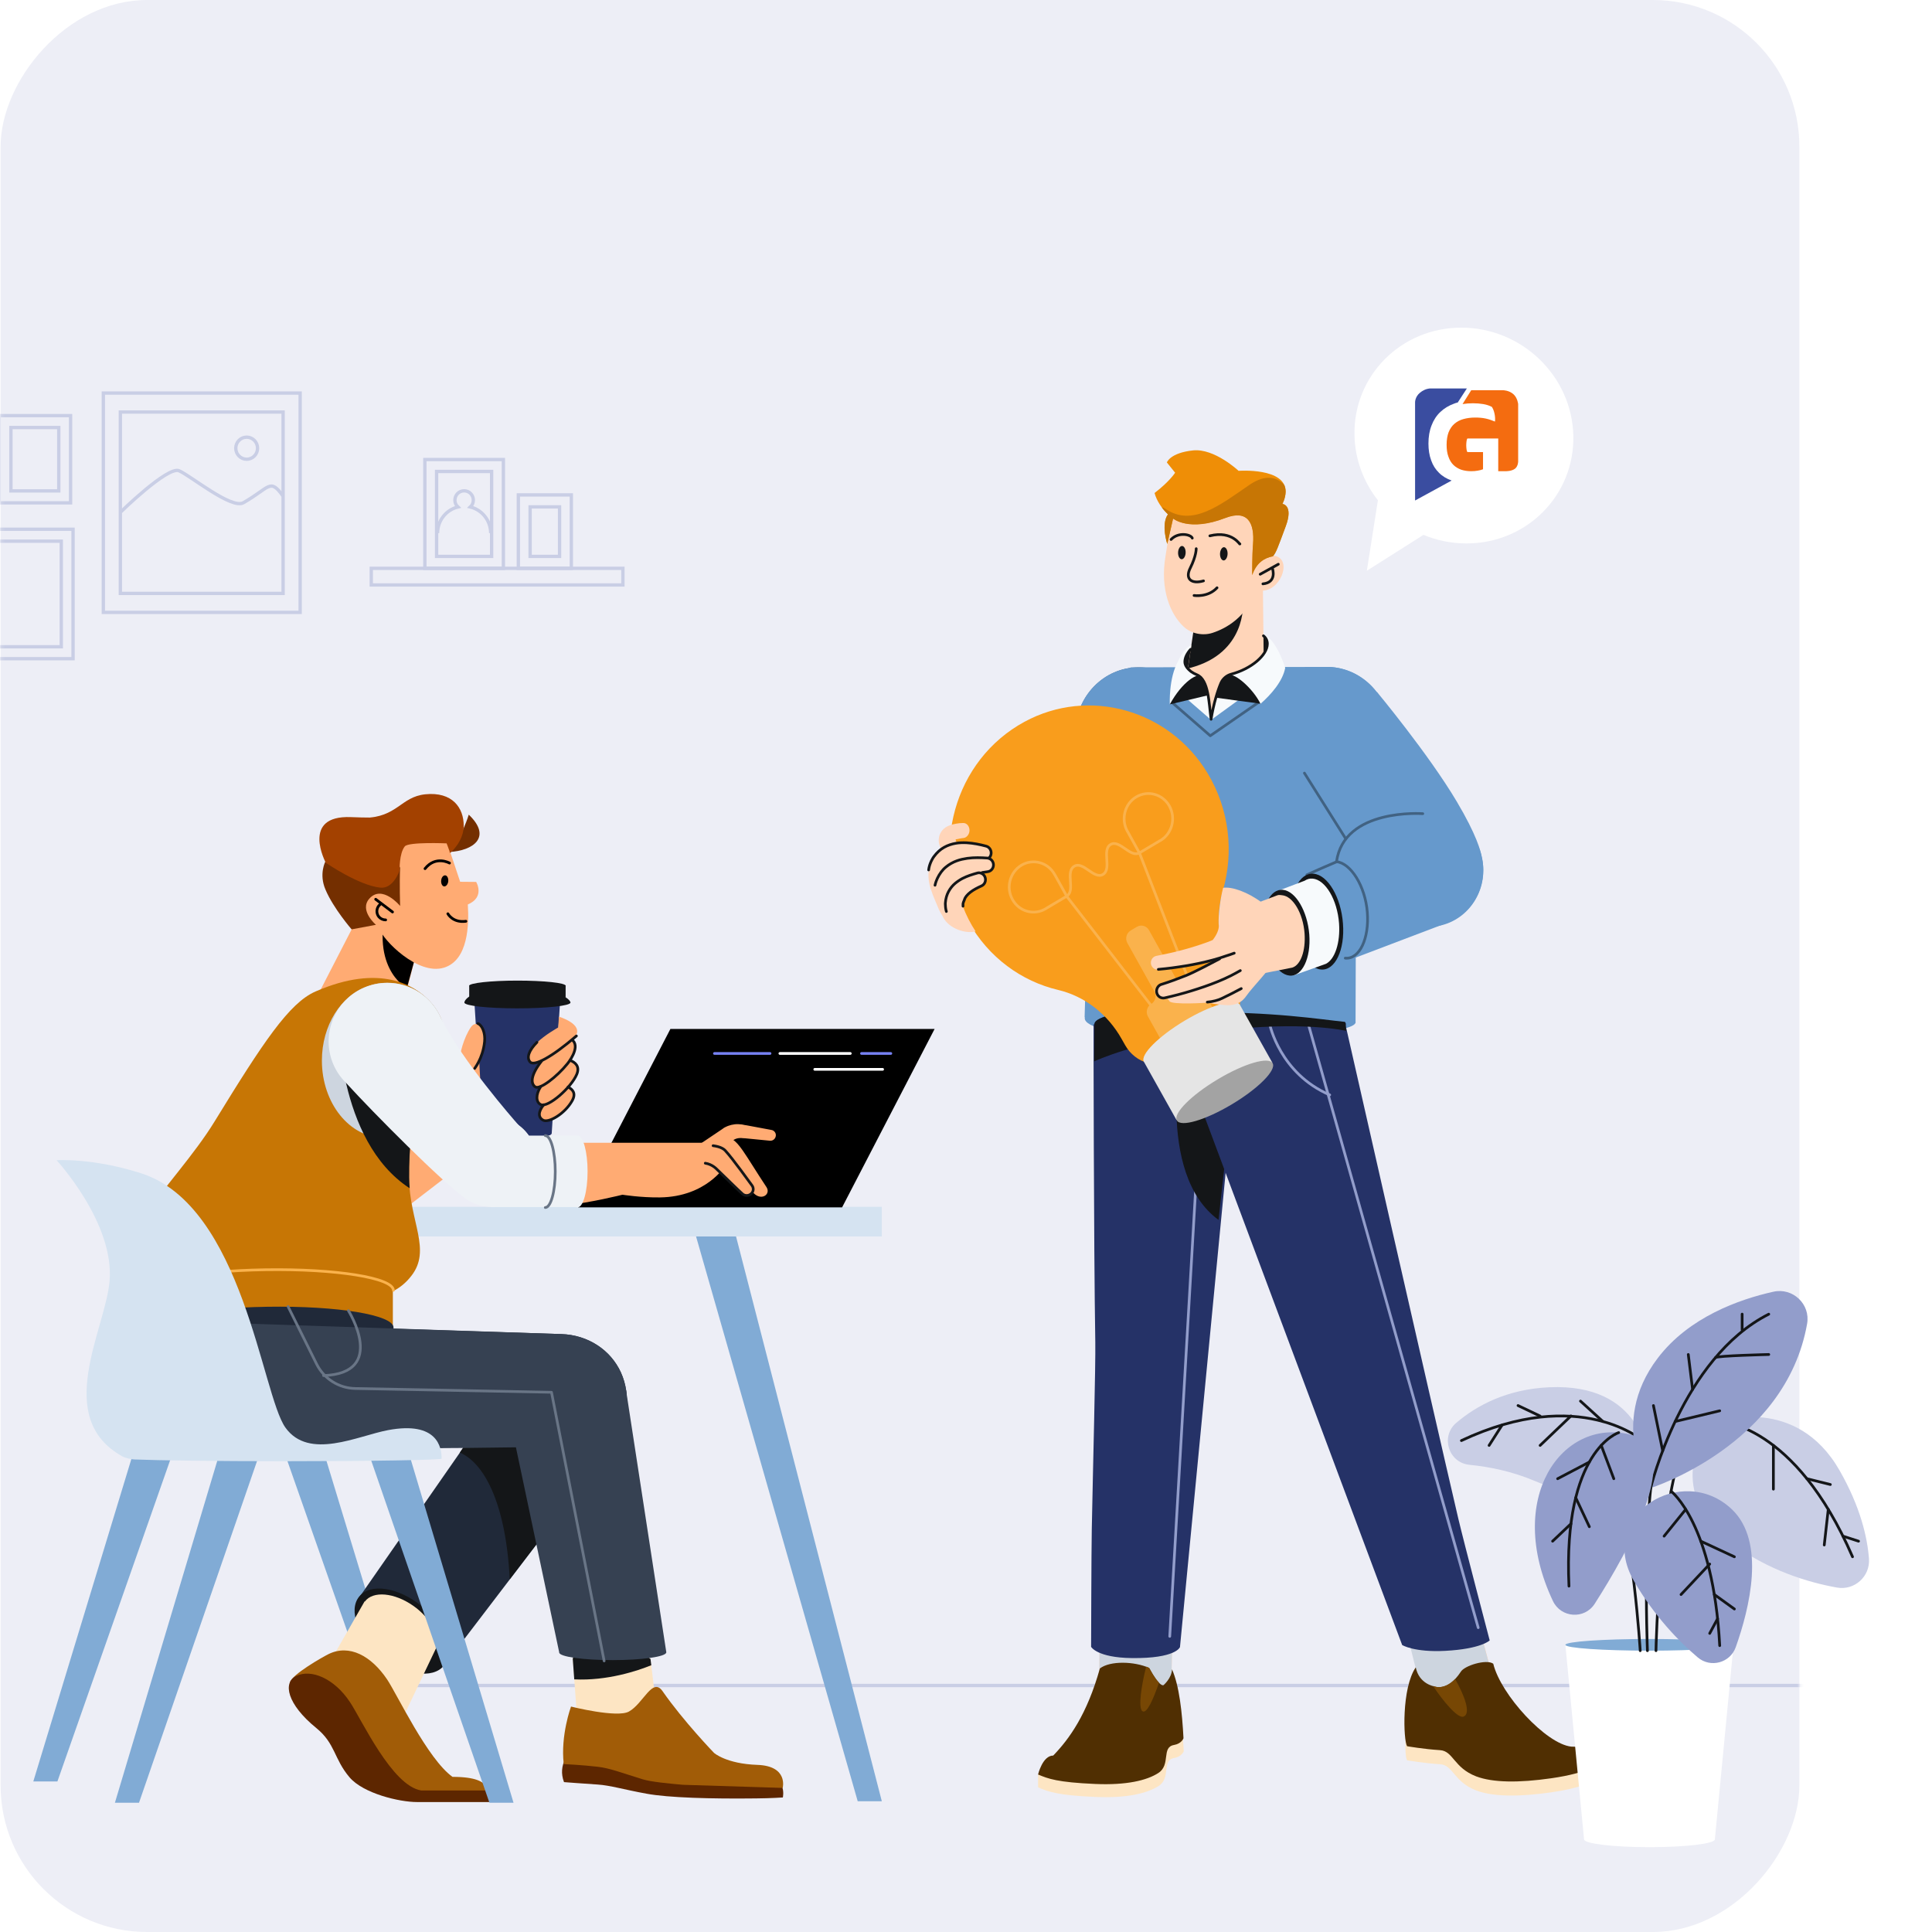 <svg width="580" height="580" viewBox="0 0 580 580" fill="none" xmlns="http://www.w3.org/2000/svg">
<rect width="540" height="580" rx="44" transform="matrix(-1 0 0 1 540.185 0)" fill="#EDEEF6"/>
<mask id="mask0_2559_14816" style="mask-type:alpha" maskUnits="userSpaceOnUse" x="0" y="0" width="541" height="580">
<rect width="540" height="580" rx="44" transform="matrix(-1 0 0 1 540.185 0)" fill="#EDEEF6"/>
</mask>
<g mask="url(#mask0_2559_14816)">
<path d="M93.695 506H739.704" stroke="#C9CEE5" stroke-miterlimit="10" stroke-linecap="round" stroke-linejoin="round"/>
<path d="M90.109 118H31.022V183.841H90.109V118Z" stroke="#C9CEE5" stroke-miterlimit="10"/>
<path d="M84.992 123.697H36.13V178.145H84.992V123.697Z" stroke="#C9CEE5" stroke-miterlimit="10"/>
<path d="M36.13 153.8C36.13 153.8 50.332 139.881 53.743 141.323C57.154 142.765 69.482 152.958 73.062 150.925C81.024 146.393 81.015 143.365 84.992 148.963" stroke="#C9CEE5" stroke-miterlimit="10"/>
<path d="M77.321 134.552C77.321 136.38 75.863 137.866 74.051 137.866C72.249 137.866 70.782 136.38 70.782 134.552C70.782 132.725 72.24 131.238 74.051 131.238C75.863 131.238 77.321 132.725 77.321 134.552Z" stroke="#C9CEE5" stroke-miterlimit="10"/>
<path d="M21.928 158.879H-9.886V197.743H21.928V158.879Z" stroke="#C9CEE5" stroke-miterlimit="10"/>
<path d="M18.393 194.163L18.393 162.465H-6.351L-6.351 194.163H18.393Z" stroke="#C9CEE5" stroke-miterlimit="10"/>
<path d="M21.187 124.772H-0.252V150.962H21.187V124.772Z" stroke="#C9CEE5" stroke-miterlimit="10"/>
<path d="M17.641 147.373L17.641 128.349H3.281L3.281 147.373H17.641Z" stroke="#C9CEE5" stroke-miterlimit="10"/>
<path d="M187 170.621H111.458V175.61H187V170.621Z" stroke="#C9CEE5" stroke-miterlimit="10"/>
<path d="M127.542 137.956V170.621H151.12V137.956H127.542Z" stroke="#C9CEE5" stroke-miterlimit="10"/>
<path d="M155.61 148.579V170.622H171.517V148.579H155.61Z" stroke="#C9CEE5" stroke-miterlimit="10"/>
<path d="M167.982 152.162H159.145V167.039H167.982V152.162Z" stroke="#C9CEE5" stroke-miterlimit="10"/>
<path d="M147.587 167.039V141.539H131.07V167.039H147.587Z" stroke="#C9CEE5" stroke-miterlimit="10"/>
<path d="M131.36 160.052C131.36 156.245 133.958 153.057 137.458 152.197C136.91 151.695 136.565 150.961 136.565 150.146C136.565 148.596 137.802 147.342 139.331 147.342C140.86 147.342 142.097 148.596 142.097 150.146C142.097 150.961 141.753 151.695 141.205 152.197C144.704 153.057 147.311 156.245 147.311 160.052" stroke="#C9CEE5" stroke-miterlimit="10"/>
</g>
<path fill-rule="evenodd" clip-rule="evenodd" d="M53.014 432.846H41.007L10 534.802H17.236L53.014 432.846Z" fill="#81ABD5"/>
<path fill-rule="evenodd" clip-rule="evenodd" d="M84.264 432.846H96.27L127.278 534.802H120.041L84.264 432.846Z" fill="#81ABD5"/>
<path fill-rule="evenodd" clip-rule="evenodd" d="M149.633 341.239L137.788 325.837L110.702 346.656L122.547 362.059L149.633 341.239Z" fill="#FFAB73"/>
<path fill-rule="evenodd" clip-rule="evenodd" d="M168.27 298.63L165.642 340.067C165.642 340.107 165.642 340.148 165.642 340.188C165.642 341.239 160.993 342.048 155.253 342.048C149.512 342.048 144.863 341.199 144.863 340.188C144.863 340.148 144.863 340.067 144.903 340.027L142.276 298.63H168.27Z" fill="#253267"/>
<path fill-rule="evenodd" clip-rule="evenodd" d="M145.469 312.699C145.065 316.58 143.893 319.086 143.893 319.086L144.337 327.09C144.337 327.09 139.971 322.927 138.193 317.994C137.788 316.903 139.244 311.405 141.386 308.333C143.084 305.907 145.874 308.616 145.469 312.699Z" fill="#FFAB73"/>
<path d="M143.489 307.281C144.742 307.766 145.753 310.111 145.47 312.739C144.944 317.913 142.276 320.945 142.518 320.743" stroke="#141618" stroke-width="0.809" stroke-miterlimit="10" stroke-linecap="round" stroke-linejoin="round"/>
<path fill-rule="evenodd" clip-rule="evenodd" d="M159.174 318.884C159.659 319.409 161.115 319.086 162.893 318.318C162.327 319.005 161.802 319.692 161.398 320.258C159.578 323.007 159.215 325.231 160.67 326.282C161.034 326.524 161.681 326.444 162.489 326.08C162.368 326.241 162.287 326.363 162.206 326.524C160.67 328.91 160.872 330.85 162.368 331.578C162.61 331.699 162.893 331.699 163.217 331.659C161.681 333.72 161.681 335.58 163.096 336.308C164.753 337.157 169.564 334.367 171.747 330.486C172.879 328.465 171.828 327.131 170.534 326.322C171.706 325.029 172.636 323.654 173.162 322.441C174.132 320.137 172.636 318.924 171.14 318.277C171.666 317.55 172.111 316.822 172.353 316.175C173.041 314.558 172.717 313.062 172.151 311.89C172.394 311.607 172.596 311.364 172.758 311.081C175.264 307.403 167.785 305.22 167.785 305.22L167.583 308.454C167.583 308.454 163.5 310.718 161.115 313.103C158.77 315.488 157.961 317.59 159.174 318.884Z" fill="#FFAB73"/>
<path d="M173.041 311C165.643 317.388 160.387 320.137 159.174 318.843C157.962 317.549 158.811 315.286 161.196 312.9" stroke="#141618" stroke-width="0.809" stroke-miterlimit="10" stroke-linecap="round" stroke-linejoin="round"/>
<path d="M172.03 312.415C174.132 314.639 170.574 319.086 170.291 319.409C167.219 323.209 162.044 327.252 160.67 326.282C159.215 325.231 159.336 322.684 162.57 318.56" stroke="#141618" stroke-width="0.809" stroke-miterlimit="10" stroke-linecap="round" stroke-linejoin="round"/>
<path d="M171.14 318.318C172.677 318.924 174.132 320.096 173.162 322.482C171.464 326.565 164.51 332.588 162.368 331.618C160.832 330.89 160.791 328.586 162.327 326.201" stroke="#141618" stroke-width="0.809" stroke-miterlimit="10" stroke-linecap="round" stroke-linejoin="round"/>
<path d="M170.533 326.322C171.989 327.09 172.999 328.263 171.746 330.486C169.563 334.367 164.752 337.156 163.095 336.307C161.599 335.539 161.437 333.882 163.216 331.658" stroke="#141618" stroke-width="0.809" stroke-miterlimit="10" stroke-linecap="round" stroke-linejoin="round"/>
<path fill-rule="evenodd" clip-rule="evenodd" d="M169.806 299.236C169.806 299.277 169.766 299.317 169.766 299.358C170.817 300.045 171.261 300.651 171.261 300.975C171.261 301.945 164.146 302.713 155.333 302.713C146.52 302.713 139.405 301.945 139.405 300.975C139.405 300.611 139.769 299.924 140.82 299.196C140.82 299.156 140.861 299.115 140.861 299.115V296.083C140.82 296.043 140.82 296.002 140.82 295.962C140.82 295.113 147.329 294.385 155.333 294.385C163.338 294.385 169.846 295.073 169.846 295.962C169.846 296.002 169.846 296.002 169.806 296.043V299.156C169.806 299.156 169.806 299.196 169.806 299.236Z" fill="#141618"/>
<path fill-rule="evenodd" clip-rule="evenodd" d="M126.12 281.99L107.942 274.399L95.262 299.019L119.226 308.211L126.12 281.99Z" fill="#FFAB73"/>
<path fill-rule="evenodd" clip-rule="evenodd" d="M122.18 296.516L126.12 281.949L115.205 276.492C112.743 293.521 124.273 297.747 122.18 296.516Z" fill="#010000"/>
<path fill-rule="evenodd" clip-rule="evenodd" d="M133.383 250.476L138.143 264.715L142.944 264.756C142.944 264.756 145.693 269.311 140.441 271.526C140.851 277.681 140.523 288.227 133.342 290.484C125.34 292.987 114.835 281.99 113.933 278.871C105.685 273.742 108.188 259.627 112.496 263.607C112.455 263.607 115.205 243.582 133.383 250.476Z" fill="#FFAB73"/>
<path fill-rule="evenodd" clip-rule="evenodd" d="M97.724 267.095C100.104 272.716 105.562 278.995 105.562 278.995L112.866 277.64C112.866 277.64 107.778 273.332 110.855 269.803C114.712 265.412 120.129 271.978 120.129 271.978C120.129 271.978 119.883 265.576 120.129 260.16C120.129 260.16 117.421 266.028 110.609 262.54C99.981 257.082 97.683 258.642 97.683 258.642C97.683 258.642 95.672 262.376 97.724 267.095Z" fill="#742F00"/>
<path fill-rule="evenodd" clip-rule="evenodd" d="M140.727 244.567C140.727 244.567 138.758 251.256 134.901 255.769C142.041 255.4 147.826 251.338 140.727 244.567Z" fill="#742F00"/>
<path fill-rule="evenodd" clip-rule="evenodd" d="M97.806 259.011C97.806 259.011 90.174 244.69 105.356 245.306C114.097 245.675 119.841 245.183 131.331 245.224C139.415 245.265 134.039 253.184 134.039 253.184C134.039 253.184 122.673 252.692 121.524 254.087C119.8 256.221 119.965 261.309 119.965 261.309C119.965 261.309 118.159 266.89 114.179 266.479C107.695 265.823 97.806 259.011 97.806 259.011Z" fill="#A34100"/>
<path fill-rule="evenodd" clip-rule="evenodd" d="M127.679 238.453C135.763 237.632 139.25 242.474 139.209 247.973C139.168 251.091 137.445 253.964 135.147 256.098C134.203 253.636 133.26 249.696 130.674 249.737C124.971 249.86 107.695 251.215 109.173 245.552C119.349 245.388 120.211 239.233 127.679 238.453Z" fill="#A34100"/>
<path d="M114.097 271.526C112.989 272.429 112.825 274.111 113.727 275.219C114.261 275.835 114.999 276.163 115.779 276.163" stroke="black" stroke-width="0.821" stroke-miterlimit="10" stroke-linecap="round" stroke-linejoin="round"/>
<path d="M112.784 269.967L117.831 273.783" stroke="black" stroke-width="0.821" stroke-miterlimit="10" stroke-linecap="round" stroke-linejoin="round"/>
<path d="M134.45 274.317C134.45 274.317 135.927 277.107 139.866 276.574" stroke="black" stroke-width="0.821" stroke-miterlimit="10" stroke-linecap="round" stroke-linejoin="round"/>
<path d="M134.942 259.093C134.942 259.093 130.797 256.754 127.597 260.775" stroke="black" stroke-width="0.821" stroke-miterlimit="10" stroke-linecap="round" stroke-linejoin="round"/>
<path fill-rule="evenodd" clip-rule="evenodd" d="M133.67 262.786C134.244 262.827 134.654 263.648 134.572 264.551C134.49 265.453 133.916 266.151 133.341 266.11C132.767 266.069 132.357 265.248 132.439 264.345C132.521 263.402 133.054 262.745 133.67 262.786Z" fill="#010000"/>
<path fill-rule="evenodd" clip-rule="evenodd" d="M208.939 371.115H220.945L264.727 540.744H257.491L208.939 371.115Z" fill="#81ABD5"/>
<path fill-rule="evenodd" clip-rule="evenodd" d="M264.728 362.302H122.103V371.196H264.728V362.302Z" fill="#D5E3F1"/>
<path fill-rule="evenodd" clip-rule="evenodd" d="M42.301 387.326H41.978V398.726C44.97 395.492 60.696 392.783 79.656 392.5C99.748 392.177 116.282 394.683 117.939 398.16V387.649C119.961 386.639 121.82 385.183 123.478 383.041C129.623 375.198 122.952 366.83 122.791 353.529C122.71 344.999 123.72 335.944 125.055 327.818C130.27 324.786 133.787 319.126 133.787 312.618C133.787 307.726 131.806 303.32 128.572 300.126C124.529 296.002 114.22 289.13 94.694 297.66C86.771 301.137 78.928 313.022 64.496 336.55C52.287 356.602 25.524 378.594 42.301 387.326Z" fill="#C77605"/>
<path d="M118.101 387.366C118.06 383.606 100.839 380.857 79.696 381.181C58.512 381.504 41.412 384.819 41.493 388.538" stroke="#FAB24C" stroke-width="0.809" stroke-miterlimit="10" stroke-linecap="round"/>
<path fill-rule="evenodd" clip-rule="evenodd" d="M133.786 311.445C133.786 311.243 133.746 311 133.746 310.798C133.746 310.717 133.705 310.637 133.705 310.556C133.665 310.354 133.665 310.151 133.625 309.909C133.625 309.828 133.584 309.747 133.584 309.666C133.544 309.464 133.503 309.222 133.463 309.019C133.463 308.939 133.422 308.898 133.422 308.817C133.382 308.615 133.342 308.373 133.261 308.171C133.261 308.13 133.22 308.049 133.22 308.009C133.139 307.766 133.099 307.564 133.018 307.322C133.018 307.281 132.978 307.241 132.978 307.2C132.897 306.958 132.816 306.715 132.735 306.513C132.735 306.473 132.695 306.473 132.695 306.432C132.614 306.19 132.493 305.947 132.412 305.705C132.412 305.705 132.412 305.664 132.371 305.664C132.25 305.422 132.169 305.179 132.048 304.936C132.048 304.936 132.048 304.936 132.048 304.896C131.927 304.653 131.805 304.411 131.684 304.168C130.876 302.673 129.824 301.298 128.612 300.126C125.418 296.972 121.052 295.032 116.241 295.032C114.301 295.032 112.401 295.355 110.662 295.962C110.541 296.002 110.42 296.043 110.298 296.083C110.258 296.083 110.258 296.123 110.218 296.123C102.375 298.872 96.634 307.807 96.634 318.398C96.634 331.173 104.962 341.563 115.23 341.563C118.222 341.563 121.052 340.673 123.599 339.097C124.003 335.216 124.529 331.416 125.135 327.818C129.663 325.19 132.897 320.541 133.705 315.124C133.746 314.76 133.786 314.396 133.827 314.032C133.827 313.992 133.827 313.911 133.827 313.871C133.867 313.466 133.867 313.022 133.867 312.617C133.867 312.294 133.867 312.011 133.827 311.728C133.786 311.607 133.786 311.526 133.786 311.445Z" fill="#CDD5DF"/>
<path fill-rule="evenodd" clip-rule="evenodd" d="M122.993 356.723C122.912 355.671 122.831 354.62 122.831 353.488C122.75 344.958 123.761 335.903 125.095 327.777C127.076 326.605 128.855 325.069 130.229 323.209C123.882 312.092 113.897 303.198 101.526 305.138C101.526 305.138 100.92 342.371 122.993 356.723Z" fill="#141618"/>
<path fill-rule="evenodd" clip-rule="evenodd" d="M49.376 403.496L49.255 426.377C49.255 426.377 76.057 433.573 103.588 434.503C122.831 435.15 139.244 434.382 139.244 434.382L107.752 479.66L133.261 500.075L183.713 433.937C188.483 427.348 189.534 418.979 186.422 412.066C183.309 405.194 176.436 400.747 168.553 400.504L118.101 398.887C118.141 398.766 118.141 398.645 118.141 398.524C118.101 394.764 101.445 391.974 80.302 392.298C59.118 392.621 42.018 395.936 42.099 399.655C42.099 401.111 44.808 402.445 49.376 403.496Z" fill="#202939"/>
<path fill-rule="evenodd" clip-rule="evenodd" d="M126.631 482.207C119.597 476.466 111.188 475.172 107.833 479.296C104.477 483.419 107.428 491.383 114.462 497.124C121.497 502.865 129.905 504.158 133.261 500.035C136.616 495.911 133.665 487.947 126.631 482.207Z" fill="#141618"/>
<path fill-rule="evenodd" clip-rule="evenodd" d="M100.758 495.952L119.637 518.429L130.957 494.698L130.795 494.577C132.048 491.06 129.299 485.764 124.084 482.085C118.384 478.083 111.956 477.517 109.531 480.792L109.45 480.751L100.758 495.952Z" fill="#FDE5C3"/>
<path fill-rule="evenodd" clip-rule="evenodd" d="M116.201 504.158C111.431 497.084 104.881 493.526 98.656 496.558C96.998 497.367 87.498 502.743 87.053 505.088C86.407 508.605 95.907 509.818 101.486 514.629C107.105 519.48 110.42 528.333 116.322 532.699C119.718 535.206 122.79 540.057 126.914 540.138C133.544 540.259 148.825 539.451 146.763 539.37C145.187 539.329 149.795 533.427 135.848 533.427C128.369 528.091 119.233 508.686 116.201 504.158Z" fill="#A15C07"/>
<path fill-rule="evenodd" clip-rule="evenodd" d="M88.912 503.148C93.4 500.965 100.313 503.835 105.043 510.95C108.6 516.286 117.696 536.176 126.469 537.51H148.542V540.987H125.377C125.296 540.987 125.256 540.987 125.175 540.987C119.92 540.987 109.085 538.44 104.921 533.548C100.192 527.969 100.717 523.442 94.936 518.752C86.163 511.597 84.829 505.128 88.912 503.148Z" fill="#5D2600"/>
<path fill-rule="evenodd" clip-rule="evenodd" d="M154.323 424.235C144.297 424.235 134.392 422.295 133.988 434.544C137.303 434.463 139.203 434.382 139.203 434.382L138.031 436.08C145.186 439.072 151.857 450.997 153.029 474.121L172.919 448.087C172.919 448.046 172.919 448.046 172.919 448.006C172.878 434.908 164.591 424.235 154.323 424.235Z" fill="#141618"/>
<path fill-rule="evenodd" clip-rule="evenodd" d="M171.948 498.013L173.202 515.073C173.202 515.073 179.751 519.884 185.491 519.075C191.596 518.186 196.932 511.637 196.932 511.637L195.274 497.932H195.113C194.547 496.881 189.696 496.032 183.712 495.952C177.285 495.871 172.029 496.76 171.948 497.892C171.948 497.973 171.948 497.973 171.948 498.013Z" fill="#FDE5C3"/>
<path fill-rule="evenodd" clip-rule="evenodd" d="M171.949 497.933C171.949 497.973 171.949 498.013 171.949 498.013L172.394 504.158C182.258 504.643 191.354 501.611 195.518 499.913L195.275 497.973H195.113C194.547 496.922 189.696 496.073 183.713 495.992C177.326 495.911 172.03 496.76 171.949 497.933Z" fill="#141618"/>
<path fill-rule="evenodd" clip-rule="evenodd" d="M169.321 535.004C169.321 535.004 175.021 535.448 179.428 535.731C183.187 535.974 187.392 537.268 194.102 538.48C200.651 539.693 213.467 540.057 226.969 539.895C231.537 539.855 235.014 539.612 235.014 539.612C235.014 539.612 236.712 532.538 227.373 532.699C217.994 532.861 214.356 529.748 214.356 529.748C214.356 529.748 203.886 521.218 197.296 512.082C194.264 507.837 193.132 515.963 188.806 518.631C185.249 520.814 182.217 518.55 182.217 518.55C182.217 518.55 165.4 524.695 169.321 535.004Z" fill="#5D2600"/>
<path fill-rule="evenodd" clip-rule="evenodd" d="M169.24 529.587C169.24 529.587 175.021 529.87 179.428 530.395C183.188 530.84 186.341 532.133 192.93 534.155C195.396 534.923 200.854 535.448 205.099 535.812L234.974 536.742C234.974 536.742 236.712 530.153 227.374 529.829C217.995 529.506 214.356 526.231 214.356 526.231C214.356 526.231 205.22 516.771 198.913 507.716C195.881 503.35 193.173 511.395 188.807 513.82C185.249 515.801 171.423 512.324 171.423 512.324C171.423 512.324 168.23 520.976 169.24 529.587Z" fill="#A15C07"/>
<path fill-rule="evenodd" clip-rule="evenodd" d="M167.865 495.992C167.865 496.033 167.865 496.033 167.865 496.073C167.865 497.367 175.061 498.377 183.955 498.377C192.687 498.377 199.802 497.367 200.004 496.113H200.045L187.876 416.877L151.29 417.484L167.865 495.992Z" fill="#364152"/>
<path d="M183.713 433.937C188.483 427.348 189.535 418.98 186.422 412.067C183.309 405.194 176.436 400.747 168.553 400.505L49.416 396.543L49.255 426.378C49.255 426.378 76.057 433.574 103.588 434.503C122.831 435.15 161.438 434.382 161.438 434.382L183.713 433.937Z" fill="#364152"/>
<path d="M104.598 393.47C104.598 393.47 116.443 412.309 97.119 412.956" stroke="#697586" stroke-width="0.809" stroke-miterlimit="10" stroke-linecap="round" stroke-linejoin="round"/>
<path d="M181.368 498.62L165.561 417.969L106.66 416.837C101.728 416.756 97.281 413.926 95.058 409.52L86.487 392.258" stroke="#697586" stroke-width="0.809" stroke-miterlimit="10" stroke-linecap="round" stroke-linejoin="round"/>
<path fill-rule="evenodd" clip-rule="evenodd" d="M280.575 308.898H201.258L173.525 362.463H252.802L280.575 308.898Z" fill="black"/>
<path d="M264.97 321.026C264.97 321.026 247.91 321.026 244.595 321.026" stroke="white" stroke-width="0.809" stroke-miterlimit="10" stroke-linecap="round" stroke-linejoin="round"/>
<path d="M255.267 316.256C249.931 316.256 239.743 316.256 234.124 316.256" stroke="white" stroke-width="0.809" stroke-miterlimit="10" stroke-linecap="round" stroke-linejoin="round"/>
<path d="M267.436 316.256C265.212 316.256 261.534 316.256 258.623 316.256M231.173 316.256C228.182 316.256 217.024 316.256 214.477 316.256" stroke="#7681F2" stroke-width="0.809" stroke-miterlimit="10" stroke-linecap="round" stroke-linejoin="round"/>
<path fill-rule="evenodd" clip-rule="evenodd" d="M213.467 343.059L210.435 347.991L217.792 349.972C217.509 350.133 212.052 359.27 198.145 359.472C192.404 359.553 186.866 358.663 186.866 358.663C186.866 358.663 177.366 361.089 168.27 362.059C164.995 357.45 165.885 346.212 166.572 343.059C189.332 343.059 213.467 343.059 213.467 343.059Z" fill="#FFAB73"/>
<path d="M206.837 344.555C214.68 341.725 216.216 340.916 218.682 341.523C221.714 342.291 223.614 346.576 230.163 356.481C231.417 358.623 228.506 360.604 226.161 358.098C225.231 358.987 223.412 359.068 222.765 358.381C221.714 357.087 215.61 351.629 214.518 350.336C213.588 349.244 212.659 348.516 210.961 348.88C209.627 349.163 211.527 350.861 210.112 351.427H210.071C208.293 352.114 206.352 351.306 205.665 349.608C205.018 347.91 203.563 347.708 205.341 347.021C205.544 346.899 205.624 347.344 206.837 344.555Z" fill="#FFAB73"/>
<path d="M231.578 339.218L224.22 337.844L223.452 337.723L223.089 337.642L222.886 337.601L222.644 337.561C221.957 337.48 221.269 337.44 220.582 337.521C219.895 337.601 219.208 337.763 218.561 338.006C218.237 338.127 217.914 338.289 217.59 338.45C217.429 338.531 217.267 338.612 217.146 338.733L216.742 339.016L201.905 349.002C200.531 349.931 204.897 348.638 205.826 350.012C206.756 351.387 208.656 351.751 210.031 350.821C210.112 350.74 210.233 350.7 210.314 350.619L219.571 342.736L219.774 342.533C219.814 342.493 219.895 342.453 219.976 342.372C220.097 342.291 220.218 342.21 220.38 342.129C220.663 341.967 220.946 341.846 221.269 341.765C221.593 341.684 221.916 341.644 222.24 341.644H222.361H222.563L222.927 341.684L223.695 341.725L231.133 342.453C232.063 342.533 232.831 341.846 232.912 340.916C232.993 340.108 232.387 339.34 231.578 339.218Z" fill="#FFAB73"/>
<path d="M214.074 343.948C216.257 344.231 217.308 344.918 217.793 345.484C219.935 347.789 225.474 355.51 225.716 355.833C226.363 356.642 226.242 357.814 225.393 358.461C224.625 359.068 223.574 359.027 222.887 358.421C221.795 357.45 217.227 352.963 215.327 351.144C215.084 350.901 213.831 349.527 211.729 349.203" stroke="#141618" stroke-width="0.809" stroke-miterlimit="10" stroke-linecap="round" stroke-linejoin="round"/>
<path fill-rule="evenodd" clip-rule="evenodd" d="M103.83 325.028C112.441 334.488 132.816 354.904 139.285 359.431C139.325 359.472 139.365 359.472 139.406 359.512C141.67 361.251 144.54 362.302 147.612 362.302C155.132 362.302 161.196 356.238 161.196 348.718C161.196 344.312 159.094 340.39 155.819 337.924C153.676 335.499 138.961 318.641 132.655 306.149C132.574 305.988 132.452 305.826 132.372 305.664C129.663 299.438 123.478 295.072 116.241 295.072C106.539 295.072 98.656 302.956 98.656 312.658C98.656 317.469 100.637 321.875 103.83 325.028Z" fill="#EEF2F6"/>
<path fill-rule="evenodd" clip-rule="evenodd" d="M147.248 362.262L147.289 362.343H172.919C173.081 362.423 173.242 362.464 173.404 362.464C175.062 362.464 176.396 357.653 176.396 351.67C176.396 345.808 175.102 341.078 173.485 340.917H158.77C156.304 337.399 152.221 335.095 147.612 335.095C140.093 335.095 134.029 341.159 134.029 348.678C134.029 356.076 139.931 362.06 147.248 362.262Z" fill="#EEF2F6"/>
<path d="M163.702 362.504C165.359 362.504 166.693 357.693 166.693 351.71C166.693 345.767 165.359 340.916 163.702 340.916" stroke="#697586" stroke-width="0.809" stroke-miterlimit="10" stroke-linecap="round" stroke-linejoin="round"/>
<path fill-rule="evenodd" clip-rule="evenodd" d="M77.513 437.616H65.506L34.499 541.189H41.735L77.513 437.616Z" fill="#81ABD5"/>
<path fill-rule="evenodd" clip-rule="evenodd" d="M111.147 437.616H123.154L154.161 541.189H146.924L111.147 437.616Z" fill="#81ABD5"/>
<path fill-rule="evenodd" clip-rule="evenodd" d="M32.881 384.739C31.547 399.292 15.902 425.61 36.721 437.212C37.692 437.738 39.592 438.142 40.4 438.142C47.232 438.425 64.575 438.667 84.95 438.667C111.268 438.667 132.573 438.304 132.573 437.899C132.613 434.504 131.279 426.58 116.523 429.329C107.427 431.027 92.753 438.465 85.678 428.561C78.603 418.656 72.984 362.059 42.381 352.236C27.787 347.546 16.993 348.314 16.993 348.314C16.993 348.314 34.498 367.234 32.881 384.739Z" fill="#D5E3F1"/>
<g filter="url(#filter0_d_2559_14816)">
<path d="M413.658 145.828C409.404 140.414 406.799 133.684 406.626 126.391C406.199 108.502 420.561 94 438.702 94C456.844 94 471.896 108.502 472.322 126.391C472.748 144.279 458.387 158.781 440.245 158.781C435.687 158.781 431.324 157.866 427.339 156.211L410.336 166.979L413.658 145.828Z" fill="white"/>
<path fill-rule="evenodd" clip-rule="evenodd" d="M441.67 112.788C441.713 112.788 439.023 116.95 439.065 116.95C440.048 116.784 441.072 116.701 442.183 116.701C443.293 116.701 444.318 116.784 445.3 116.95C446.282 117.117 447.136 117.408 447.862 117.783C448.246 118.366 448.502 119.032 448.673 119.864C448.844 120.696 448.887 121.487 448.801 122.195C447.904 121.82 446.965 121.487 445.983 121.279C445.001 121.071 443.976 120.988 442.866 120.988C441.542 120.988 440.389 121.154 439.322 121.446C438.254 121.737 437.357 122.236 436.631 122.861C435.863 123.527 435.308 124.359 434.881 125.4C434.496 126.44 434.283 127.689 434.283 129.187C434.283 130.561 434.454 131.768 434.838 132.767C435.18 133.766 435.692 134.598 436.333 135.222C436.973 135.847 437.742 136.305 438.638 136.638C439.535 136.929 440.517 137.095 441.627 137.095C442.353 137.095 442.994 137.054 443.634 136.929C444.232 136.846 444.787 136.679 445.214 136.513L445.214 131.352L440.517 131.352C440.389 131.144 440.304 130.894 440.261 130.519C440.218 130.145 440.176 129.77 440.176 129.312C440.176 128.896 440.218 128.48 440.261 128.105C440.304 127.731 440.389 127.439 440.517 127.273L449.783 127.273L449.783 137.095L452.046 137.095C452.046 137.095 453.84 137.137 454.865 136.305C455.761 135.555 455.761 134.182 455.761 134.182L455.761 116.95C455.761 116.95 455.591 115.036 454.267 113.912C452.943 112.788 451.235 112.788 451.235 112.788L441.67 112.788Z" fill="#F46C10"/>
<path fill-rule="evenodd" clip-rule="evenodd" d="M437.626 116.467L440.359 112.263H429.257C429.257 112.263 427.848 112.263 426.31 113.512C424.773 114.76 424.816 116.425 424.816 116.425V145.894L435.79 139.9C434.296 139.359 433.014 138.61 431.99 137.569C430.965 136.57 430.154 135.322 429.641 133.823C429.086 132.325 428.83 130.66 428.83 128.787C428.83 126.747 429.129 124.958 429.769 123.334C430.367 121.753 431.264 120.379 432.417 119.297C433.57 118.215 434.936 117.382 436.559 116.8C436.858 116.675 437.242 116.55 437.626 116.467" fill="#3A4DA0"/>
</g>
<path fill-rule="evenodd" clip-rule="evenodd" d="M322.765 221.571L330.115 259.824L349.283 238.18C356.145 235.175 360.937 228.19 360.937 220.028C360.937 209.144 352.409 200.332 341.892 200.332C331.374 200.332 322.846 209.144 322.846 220.028C322.846 220.596 322.887 221.124 322.927 221.652L322.765 221.571Z" fill="#416282"/>
<path fill-rule="evenodd" clip-rule="evenodd" d="M366.582 301.489C389.12 301.854 407.029 304.291 406.947 306.93C406.907 307.702 405.283 308.433 402.44 309.042C395.577 305.265 372.308 311.519 356.511 311.275C333.973 310.91 325.567 308.27 325.649 305.631C325.73 302.951 344.044 301.123 366.582 301.489Z" fill="#6699CC"/>
<path fill-rule="evenodd" clip-rule="evenodd" d="M366.297 301.854C345.465 301.854 328.572 304.331 328.572 307.418C328.572 310.463 345.059 316.555 365.891 316.23C391.962 315.824 404.023 310.463 404.023 307.418C404.023 304.331 387.13 301.854 366.297 301.854Z" fill="#253267"/>
<path fill-rule="evenodd" clip-rule="evenodd" d="M330.399 444.351L352.937 447.315L351.678 503.518C351.678 503.518 346.845 512.858 341.932 512.858C336.124 512.817 330.033 503.396 330.033 503.396L330.399 444.351Z" fill="#FFD5B9"/>
<path fill-rule="evenodd" clip-rule="evenodd" d="M330.196 484.188C336.287 479.477 349.079 476.147 352.368 475.335L352.49 469.812C350.906 463.924 345.871 466.239 340.876 466.239C336.612 466.239 332.592 460.391 330.277 471.153L330.196 484.188Z" fill="#141618"/>
<path fill-rule="evenodd" clip-rule="evenodd" d="M351.678 503.518L352.003 488.005C351.596 488.98 346.845 489.711 341.038 489.711C335.353 489.711 330.683 488.98 330.114 488.046L330.033 503.315C330.033 503.315 331.739 505.954 334.175 508.431H348.429C350.378 506.035 351.678 503.518 351.678 503.518Z" fill="#CDD5DF"/>
<path fill-rule="evenodd" clip-rule="evenodd" d="M351.393 504.98C351.353 507.578 349.322 509.771 349.322 509.771C349.322 509.771 348.307 510.746 344.977 504.614C340.51 502.584 335.515 502.259 330.764 504.736C326.947 518.543 321.018 525.934 316.226 530.929C315.048 530.929 314.155 531.7 313.424 532.634H311.637V536.533H311.718C311.718 536.573 311.718 536.614 311.718 536.614C314.683 537.873 317.525 538.969 328.855 539.456C338.277 539.863 344.327 538.401 347.82 536.167C351.637 533.731 348.632 528.451 352.49 527.761C354.804 527.355 355.373 525.731 355.373 525.731C354.886 517.974 354.276 508.594 351.393 504.98Z" fill="#FDE5C3"/>
<path fill-rule="evenodd" clip-rule="evenodd" d="M355.292 521.832C355.292 521.832 354.764 523.456 352.408 523.863C348.591 524.553 351.556 529.791 347.738 532.269C344.287 534.502 338.195 535.964 328.774 535.558C317.444 535.071 314.602 533.974 311.637 532.715C311.637 532.715 312.977 527.03 316.185 527.03C321.018 522.035 326.338 514.644 330.195 500.878C333.282 498.523 340.51 498.726 344.977 500.715C348.307 506.847 349.322 505.873 349.322 505.873C349.322 505.873 351.799 503.761 351.84 501.122C354.033 506.116 354.886 514.035 355.292 521.832Z" fill="#502F02"/>
<path fill-rule="evenodd" clip-rule="evenodd" d="M343.028 513.752C341.525 512.939 342.744 505.63 344.084 500.351C344.368 500.472 344.693 500.594 344.977 500.716C346.277 503.153 347.251 504.452 347.941 505.142C346.358 509.772 344.368 514.482 343.028 513.752Z" fill="#774704"/>
<path fill-rule="evenodd" clip-rule="evenodd" d="M339.779 497.764C353.058 497.926 354.236 494.475 354.236 494.475L371.535 314.727C371.535 314.727 356.754 308.595 346.926 306.118C338.52 303.966 328.287 307.54 328.287 307.54C328.287 307.54 328.328 373.123 328.815 402.93C328.937 409.671 328.125 440.087 327.759 459.173C327.637 465.508 327.556 494.393 327.556 494.393C327.556 494.393 329.343 497.642 339.779 497.764Z" fill="#253267"/>
<path d="M359.515 347.092L351.165 491.243" stroke="#929DCB" stroke-width="0.812" stroke-miterlimit="10" stroke-linecap="round" stroke-linejoin="round"/>
<path fill-rule="evenodd" clip-rule="evenodd" d="M365.81 366.219L367.8 348.351L364.226 314.768C364.226 314.768 362.155 312.534 358.866 310.017L358.297 309.692C357.404 309.367 356.47 309.042 355.577 308.758C354.602 313.225 346.683 352.29 365.81 366.219Z" fill="#141618"/>
<path fill-rule="evenodd" clip-rule="evenodd" d="M434.845 453.894L412.429 453.407L427.007 506.929L447.434 500.919L434.845 453.894Z" fill="#FFD5B9"/>
<path fill-rule="evenodd" clip-rule="evenodd" d="M428.672 515.376L447.393 500.919L443.535 486.543C442.398 487.437 438.053 488.29 432.814 488.655C427.251 489.021 422.621 488.655 421.728 487.843L428.672 515.376Z" fill="#CDD5DF"/>
<path fill-rule="evenodd" clip-rule="evenodd" d="M419.9 481.427C423.109 478.95 429.768 474.483 439.515 471.478L437.078 462.341C433.504 456.412 427.372 457.995 422.459 457.955C420.428 457.955 416.083 456.006 413.403 457.183L419.9 481.427Z" fill="#141618"/>
<path fill-rule="evenodd" clip-rule="evenodd" d="M478.621 534.015C478.661 533.934 478.661 533.853 478.621 533.812V529.304H475.615C474.641 528.817 473.382 528.492 471.717 528.533C464.164 527.761 450.641 512.492 448.408 503.193C446.377 501.731 442.235 504.208 438.499 506.157C434.56 512.167 430.012 508.553 430.012 508.553C430.012 508.553 428.266 506.32 426.032 504.37C421.809 510.543 421.281 526.665 422.418 528.452C422.418 528.452 427.575 529.345 432.286 529.629C436.306 529.873 436.387 534.908 443.169 537.507C448.204 539.416 456.042 539.457 465.666 538.076C474.681 536.776 477.971 534.949 478.58 534.137H478.661V534.015H478.621Z" fill="#FDE5C3"/>
<path fill-rule="evenodd" clip-rule="evenodd" d="M422.419 524.228C422.419 524.228 427.577 525.122 432.287 525.406C436.307 525.65 436.389 530.685 443.17 533.284C448.206 535.193 456.043 535.233 465.668 533.853C477.282 532.188 479.393 529.629 478.5 529.548C478.5 529.548 478.459 524.188 471.718 524.35C464.165 523.579 450.521 508.757 448.287 499.457C446.257 497.995 439.556 500.026 438.5 501.934C434.561 507.944 430.663 506.279 430.663 506.279C430.663 506.279 426.033 505.63 425.018 500.554C420.754 506.767 421.282 522.442 422.419 524.228Z" fill="#502F02"/>
<path fill-rule="evenodd" clip-rule="evenodd" d="M439.353 515.335C437.566 516.025 432.977 510.299 430.216 506.157C430.459 506.239 430.622 506.279 430.622 506.279C430.622 506.279 433.505 507.497 436.835 504.046C439.556 508.837 441.748 514.442 439.353 515.335Z" fill="#774704"/>
<path fill-rule="evenodd" clip-rule="evenodd" d="M353.993 314.808L420.943 493.851C420.943 493.851 424.557 496.085 433.856 495.597C444.658 495.029 447.217 492.47 447.217 492.47C447.217 492.47 439.434 462.868 437.809 455.965C429.16 418.929 403.82 307.174 403.82 307.174C360.855 296.778 353.993 314.808 353.993 314.808Z" fill="#253267"/>
<path d="M381.201 307.58C381.201 307.58 384.206 322.24 399.19 328.697" stroke="#929DCB" stroke-width="0.812" stroke-miterlimit="10" stroke-linecap="round" stroke-linejoin="round"/>
<path d="M392.449 306.321L443.767 488.634" stroke="#929DCB" stroke-width="0.812" stroke-miterlimit="10" stroke-linecap="round" stroke-linejoin="round"/>
<path fill-rule="evenodd" clip-rule="evenodd" d="M366.297 301.854C345.465 301.854 328.571 304.331 328.571 307.418C328.571 308.108 328.49 318.626 328.49 318.626C328.49 318.626 341.566 312.412 365.891 309.448C391.271 306.362 404.185 309.489 404.185 309.489C404.185 309.489 403.982 308.758 403.982 307.418C404.022 304.331 387.129 301.854 366.297 301.854Z" fill="#141618"/>
<path fill-rule="evenodd" clip-rule="evenodd" d="M330.074 235.337C321.587 267.418 315.09 284.636 326.013 291.174C325.851 296.778 325.607 305.428 325.607 305.428C325.607 305.428 333.648 303.357 366.866 303.925C388.592 304.291 399.962 306.646 406.947 307.052C406.947 307.052 407.028 284.636 407.028 281.55C422.419 275.986 415.921 258.971 406.947 237.449C413.119 234.2 417.383 227.54 417.383 219.906C417.383 209.266 409.18 200.576 398.947 200.21H398.46C398.419 200.21 398.378 200.21 398.297 200.21C398.256 200.21 398.175 200.21 398.135 200.21L342.135 200.332C342.054 200.332 341.932 200.332 341.851 200.332C341.729 200.332 341.648 200.332 341.526 200.332H339.414C339.414 200.332 339.414 200.373 339.414 200.495C330.034 201.713 322.805 209.997 322.805 220.028C322.765 226.078 325.892 231.723 330.074 235.337Z" fill="#6699CC"/>
<path d="M324.267 257.347L334.501 219.459" stroke="#416282" stroke-width="0.812" stroke-miterlimit="10" stroke-linecap="round" stroke-linejoin="round"/>
<path fill-rule="evenodd" clip-rule="evenodd" d="M366.825 189.57C359.475 191.032 354.074 195.296 354.764 199.073C355.455 202.85 361.993 204.758 369.343 203.296C376.693 201.834 382.094 197.57 381.404 193.794C380.713 189.977 374.175 188.109 366.825 189.57Z" fill="#141618"/>
<path fill-rule="evenodd" clip-rule="evenodd" d="M379.414 201.753L379.129 175.926L360.246 176.251L356.104 204.027H356.267C356.145 204.23 356.064 204.433 356.064 204.636C356.023 205.855 358.46 206.667 362.074 206.829L363.536 215.926L365.769 206.789C366.378 206.748 367.028 206.708 367.678 206.626C374.135 205.936 379.454 203.946 379.495 202.159C379.495 202.038 379.454 201.875 379.414 201.753Z" fill="#FFD5B9"/>
<path fill-rule="evenodd" clip-rule="evenodd" d="M356.633 200.657C356.876 200.616 357.079 200.535 357.323 200.495C374.176 196.068 373.16 181.205 373.16 181.205L359.029 184.413L356.633 200.657Z" fill="#141618"/>
<path d="M351.962 210.972L363.333 220.88L377.667 210.972" stroke="#416282" stroke-width="0.812" stroke-miterlimit="10" stroke-linecap="round" stroke-linejoin="round"/>
<path fill-rule="evenodd" clip-rule="evenodd" d="M351.19 211.459L355.82 209.388L363.576 216.129L373.2 209.144C373.2 209.144 375.068 209.956 378.439 211.256C381.525 208.576 385.099 204.515 385.83 200.494C385.83 200.494 383.231 191.845 379.332 190.545C379.332 190.667 379.332 190.748 379.332 190.87C381.241 192.291 382.297 197.733 369.586 202.809C367.881 203.012 366.906 204.474 365.85 207.52L363.576 215.479L362.155 207.52C362.155 207.52 361.83 206.017 361.383 205.164C360.774 204.027 360.043 203.459 360.043 203.459C360.043 203.459 356.307 201.388 355.901 199.966C355.13 197.246 356.51 195.54 357.525 194.687C357.566 194.403 357.647 193.794 357.688 193.51C356.591 194.038 354.845 195.662 353.708 198.464C350.784 203.54 351.19 211.459 351.19 211.459Z" fill="#F7FAFC"/>
<path fill-rule="evenodd" clip-rule="evenodd" d="M351.19 211.459L362.439 208.779C362.439 208.779 361.83 204.758 360.815 203.215C359.799 201.631 354.926 204.596 351.19 211.459Z" fill="#141618"/>
<path fill-rule="evenodd" clip-rule="evenodd" d="M378.399 211.256L365.12 209.469C365.241 209.388 365.81 204.068 368.856 202.687C370.561 201.916 376.043 206.545 378.399 211.256Z" fill="#141618"/>
<path d="M379.292 190.87C380.064 191.479 380.47 192.292 380.47 193.307C380.47 196.677 375.637 200.819 369.587 202.403C368.246 202.769 367.109 203.743 366.541 205.002C365.566 207.276 364.348 211.134 363.576 215.926C362.886 210.89 362.886 204.068 359.313 202.566C358.703 202.322 358.094 201.997 357.526 201.591C356.511 200.779 355.698 199.764 355.698 198.708C355.698 197.449 356.348 196.149 357.445 194.931" stroke="#141618" stroke-width="0.812" stroke-miterlimit="10" stroke-linecap="round" stroke-linejoin="round"/>
<path fill-rule="evenodd" clip-rule="evenodd" d="M355.264 188.046C356.401 189.142 357.822 189.873 359.366 190.198C360.909 190.523 362.492 190.483 363.995 189.995C368.218 188.615 374.147 185.285 377.233 177.082C383.284 178.95 387.67 169.813 383.974 167.376C381.7 165.874 378.655 167.498 377.03 169.204C376.949 169.285 376.787 169.488 376.746 169.569C376.787 164.615 382.35 159.417 379.548 156.615C364.563 141.874 354.127 153.122 351.893 155.275C351.041 158.483 350.756 161.853 349.904 166.889C348.117 177.325 351.609 184.635 355.264 188.046ZM377.03 169.204C377.071 169.163 377.071 169.163 377.03 169.204Z" fill="#FFD5B9"/>
<path fill-rule="evenodd" clip-rule="evenodd" d="M367.475 164.271C366.866 164.231 366.297 165.124 366.257 166.22C366.216 167.317 366.703 168.21 367.313 168.251C367.922 168.291 368.49 167.398 368.531 166.302C368.571 165.205 368.084 164.312 367.475 164.271Z" fill="#141618"/>
<path fill-rule="evenodd" clip-rule="evenodd" d="M354.886 163.906C354.276 163.866 353.708 164.759 353.667 165.855C353.627 166.952 354.114 167.845 354.723 167.886C355.332 167.927 355.901 167.033 355.941 165.937C355.982 164.84 355.495 163.947 354.886 163.906Z" fill="#141618"/>
<path d="M358.46 178.769C358.46 178.769 362.642 179.418 365.363 176.454" stroke="#141618" stroke-width="0.812" stroke-miterlimit="10" stroke-linecap="round" stroke-linejoin="round"/>
<path d="M357.932 161.551C357.567 160.454 353.79 159.601 351.557 161.957" stroke="#141618" stroke-width="0.812" stroke-miterlimit="10" stroke-linecap="round" stroke-linejoin="round"/>
<path d="M372.226 163.297C372.348 163.825 370.074 159.155 363.211 160.86" stroke="#141618" stroke-width="0.812" stroke-miterlimit="10" stroke-linecap="round" stroke-linejoin="round"/>
<path d="M359.11 164.718C359.11 164.718 359.15 166.87 357.323 170.525C355.658 173.815 357.689 175.439 361.303 174.383" stroke="#141618" stroke-width="0.812" stroke-miterlimit="10" stroke-linecap="round" stroke-linejoin="round"/>
<path d="M382.013 170.729C382.013 170.729 383.434 174.871 379.13 175.277" stroke="#141618" stroke-width="0.812" stroke-miterlimit="10" stroke-linecap="round" stroke-linejoin="round"/>
<path d="M378.317 172.393L383.759 169.388" stroke="#141618" stroke-width="0.812" stroke-miterlimit="10" stroke-linecap="round" stroke-linejoin="round"/>
<path fill-rule="evenodd" clip-rule="evenodd" d="M346.607 148.006C347.216 150.321 348.84 152.717 350.627 154.382C348.475 157.427 350.424 163.275 350.424 163.275L352.17 155.64C352.17 155.64 356.921 159.701 367.845 155.478C374.464 152.92 376.698 156.818 376.17 163.356C375.886 166.605 375.926 172.615 375.926 172.615C377.185 168.879 379.622 167.458 382.139 166.97C383.114 165.874 383.642 164.25 385.957 158.036C388.393 151.539 384.982 151.255 384.982 151.255C384.982 151.255 385.916 149.59 385.957 147.6C386.038 140.29 371.825 141.346 371.825 141.346C371.825 141.346 364.637 134.564 358.18 135.214C351.236 135.945 350.302 138.828 350.302 138.828L352.779 141.915C352.739 141.955 351.196 144.473 346.607 148.006Z" fill="#EF8E06"/>
<path fill-rule="evenodd" clip-rule="evenodd" d="M350.627 154.422C348.475 157.468 350.424 163.315 350.424 163.315L352.17 155.681C352.17 155.681 356.921 159.742 367.845 155.519C374.464 152.96 376.698 156.859 376.17 163.397C375.886 166.645 375.926 172.656 375.926 172.656C377.185 168.919 379.622 167.498 382.139 167.011C383.114 165.914 383.642 164.29 385.957 158.077C388.393 151.58 384.982 151.295 384.982 151.295C384.982 151.295 385.916 149.63 385.957 147.64C385.957 146.869 385.794 146.219 385.551 145.61C383.845 143.701 380.474 141.833 374.952 145.651C366.221 151.661 357.937 158.239 349.937 152.798C349.531 152.514 349.124 152.351 348.759 152.31C349.328 153.082 349.977 153.772 350.627 154.422Z" fill="#C77605"/>
<path fill-rule="evenodd" clip-rule="evenodd" d="M336.734 311.925L337.749 313.712C340.835 319.276 347.739 321.184 353.099 317.976L366.744 309.854C372.104 306.646 373.972 299.54 370.845 293.976L369.83 292.19C365.607 284.636 364.754 275.621 367.15 267.256C370.399 255.845 369.14 243.053 362.48 232.048C350.947 213.002 326.825 206.221 307.536 216.698C286.379 228.19 278.866 255.439 290.724 276.636C296.775 287.479 306.683 294.585 317.648 297.184C325.729 299.093 332.592 304.535 336.734 311.925Z" fill="#F99D1C"/>
<path fill-rule="evenodd" clip-rule="evenodd" d="M354.643 317.733L365.769 311.073C367.028 310.301 367.475 308.636 366.744 307.337L360.287 295.845C359.556 294.545 357.932 294.098 356.673 294.829C355.414 295.601 353.79 295.154 353.059 293.814L344.937 279.236C344.206 277.936 342.582 277.489 341.323 278.22L339.414 279.357C338.155 280.129 337.709 281.794 338.44 283.093L346.561 297.672C347.292 298.971 346.846 300.677 345.587 301.408C344.328 302.18 343.881 303.844 344.612 305.144L351.028 316.636C351.719 318.058 353.343 318.504 354.643 317.733Z" fill="#FAB24C"/>
<path fill-rule="evenodd" clip-rule="evenodd" d="M342.054 256.047L348.146 252.433C348.227 252.393 348.308 252.352 348.389 252.311C351.882 250.24 353.059 245.611 351.069 241.997C349.039 238.383 344.613 237.164 341.12 239.235C337.628 241.306 336.45 245.936 338.44 249.55C338.44 249.55 338.44 249.591 338.481 249.591L342.054 256.047Z" stroke="#FAB24C" stroke-width="0.812" stroke-miterlimit="10" stroke-linecap="round" stroke-linejoin="round"/>
<path fill-rule="evenodd" clip-rule="evenodd" d="M320.247 269.043L314.156 272.657C314.075 272.697 313.993 272.779 313.912 272.819C310.42 274.89 305.953 273.672 303.963 270.058C301.933 266.444 303.151 261.855 306.643 259.743C310.136 257.672 314.603 258.89 316.592 262.505C316.592 262.505 316.592 262.545 316.633 262.545L320.247 269.043Z" stroke="#FAB24C" stroke-width="0.812" stroke-miterlimit="10" stroke-linecap="round" stroke-linejoin="round"/>
<path d="M357.12 294.87L342.054 256.007C339.333 257.631 336.125 251.906 333.404 253.53C330.683 255.154 333.851 260.88 331.13 262.505C328.409 264.129 325.201 258.403 322.48 260.068C319.841 261.652 322.724 267.012 320.49 268.84C320.409 268.921 320.206 269.043 320.206 269.043L345.505 301.773" stroke="#FAB24C" stroke-width="0.812" stroke-miterlimit="10" stroke-linecap="round" stroke-linejoin="round"/>
<path fill-rule="evenodd" clip-rule="evenodd" d="M381.972 319.032L353.181 336.209L343.516 318.951C343.475 318.91 343.434 318.829 343.394 318.748C342.216 316.677 347.739 311.154 355.658 306.403C363.495 301.733 370.764 299.58 372.064 301.489L372.104 301.448L381.972 319.032Z" fill="#E5E5E5"/>
<path fill-rule="evenodd" clip-rule="evenodd" d="M365.566 324.027C357.607 328.778 352.125 334.301 353.302 336.372C354.48 338.443 361.83 336.291 369.79 331.54C377.749 326.789 383.231 321.266 382.053 319.195C380.876 317.124 373.485 319.276 365.566 324.027Z" fill="#A3A3A3"/>
<path fill-rule="evenodd" clip-rule="evenodd" d="M396.348 239.479L413.404 266.728C416.125 275.012 424.572 279.885 432.896 277.733C441.668 275.458 447.028 266.24 444.795 257.184C444.795 257.103 444.754 257.063 444.754 256.981C444.51 255.519 443.333 250.728 437.323 240.616C428.835 226.322 413.363 207.723 413.363 207.723L413.282 207.804C409.79 203.175 404.348 200.21 398.257 200.21C387.739 200.21 379.211 209.022 379.211 219.906C379.211 230.098 386.724 238.504 396.348 239.479Z" fill="#6699CC"/>
<path d="M391.597 232.088L413.526 266.931" stroke="#416282" stroke-width="0.812" stroke-miterlimit="10" stroke-linecap="round" stroke-linejoin="round"/>
<path fill-rule="evenodd" clip-rule="evenodd" d="M433.262 277.489L398.298 290.768L392.288 262.464C392.288 262.464 396.836 260.271 401.425 258.2C403.537 243.012 424.166 244.027 426.846 244.23C427.496 244.149 428.146 244.108 428.836 244.108C437.932 244.108 445.282 251.702 445.282 261.123C445.282 268.92 440.206 275.499 433.262 277.489Z" fill="#6699CC"/>
<path d="M392.329 262.626C392.329 262.626 396.308 260.799 401.222 258.728C403.455 242.484 427.13 244.271 427.13 244.271" stroke="#416282" stroke-width="0.812" stroke-miterlimit="10" stroke-linecap="round" stroke-linejoin="round"/>
<path d="M403.861 287.641C408.125 288.047 411.09 281.753 410.48 273.874C409.871 265.996 405.486 259.093 401.222 258.687" stroke="#416282" stroke-width="0.812" stroke-miterlimit="10" stroke-linecap="round" stroke-linejoin="round"/>
<path fill-rule="evenodd" clip-rule="evenodd" d="M394.358 262.301C390.094 261.895 387.089 267.986 387.698 275.865C388.307 283.743 392.287 290.646 396.551 291.052C400.815 291.458 403.779 285.164 403.17 277.286C402.602 269.367 398.622 262.667 394.358 262.301Z" fill="#141618"/>
<path fill-rule="evenodd" clip-rule="evenodd" d="M401.993 277.204C401.465 270.138 397.932 264.128 394.074 263.763C393.181 263.682 392.369 263.925 391.638 264.413L383.922 267.336L388.633 292.717L398.054 289.346C400.775 287.966 402.399 282.971 401.993 277.204Z" fill="#F7FAFC"/>
<path fill-rule="evenodd" clip-rule="evenodd" d="M385.14 267.133C381.323 266.768 378.643 272.209 379.171 279.275C379.699 286.341 383.272 292.514 387.13 292.879C390.947 293.245 393.587 287.6 393.059 280.534C392.491 273.509 388.958 267.499 385.14 267.133Z" fill="#141618"/>
<path fill-rule="evenodd" clip-rule="evenodd" d="M391.638 280.21C391.191 274.159 388.146 269.042 384.897 268.758C384.41 268.717 383.963 268.596 383.557 268.758H383.516L375.029 271.966C375.029 271.966 372.755 277.083 373.324 282.281C373.892 287.398 377.263 292.595 377.263 292.595L387.943 290.484C390.46 289.712 392.004 285.489 391.638 280.21Z" fill="#FFD5B9"/>
<path d="M378.927 271.032C374.542 267.743 369.79 266.119 367.191 266.525C366.339 269.773 365.729 274.687 365.851 277.408C365.892 277.611 365.892 277.773 365.892 278.017C365.892 278.058 365.892 278.139 365.892 278.179V278.22C365.811 279.235 365.323 280.575 364.065 282.2C363.537 282.403 363.009 282.646 362.44 282.849C360.004 283.743 357.486 284.514 354.928 285.205C352.369 285.895 349.77 286.464 347.212 286.951H347.171C346.156 287.154 345.425 288.088 345.506 289.184C345.587 290.321 346.603 291.215 347.699 291.093C350.501 290.849 353.181 290.484 355.902 290.037C358.623 289.59 361.344 289.022 364.024 288.291C364.592 288.129 365.161 287.966 365.729 287.804C364.511 288.738 363.537 289.469 363.252 289.59C360.938 290.809 358.542 291.865 356.065 292.88C353.628 293.854 351.11 294.788 348.633 295.56H348.593C347.618 295.885 347.009 296.941 347.212 297.997C347.456 299.134 348.511 299.865 349.608 299.621C349.811 299.58 350.014 299.54 350.217 299.499C350.501 299.743 350.785 300.068 351.07 300.555C351.76 301.733 362.44 301.042 362.197 301.002C367.922 301.895 371.577 302.788 374.257 298.849C375.922 296.413 381.567 290.768 383.151 287.519L378.927 271.032Z" fill="#FFD5B9"/>
<path d="M377.303 283.256C377.426 283.215 377.426 283.215 377.303 283.256Z" fill="#FFD5B9"/>
<path d="M370.521 286.139C369.506 286.545 369.181 286.585 368.125 286.951C366.785 287.438 365.404 287.844 364.064 288.21C361.343 288.941 358.623 289.509 355.942 289.956C353.222 290.403 350.542 290.768 347.74 291.012" stroke="#141618" stroke-width="0.812" stroke-miterlimit="10" stroke-linecap="round" stroke-linejoin="round"/>
<path d="M362.44 300.839C364.105 300.717 365.811 300.23 366.785 299.743C368.735 298.809 370.684 297.834 372.633 296.778" stroke="#141618" stroke-width="0.812" stroke-miterlimit="10" stroke-linecap="round" stroke-linejoin="round"/>
<path d="M372.349 291.377C371.415 291.905 370.4 292.473 369.425 292.961C368.125 293.61 366.826 294.179 365.526 294.707C362.928 295.763 360.288 296.656 357.648 297.468C355.009 298.28 352.369 298.971 349.648 299.58C348.552 299.824 347.456 299.093 347.252 297.956C347.049 296.9 347.659 295.844 348.633 295.519H348.674C351.151 294.747 353.669 293.813 356.105 292.839C358.542 291.864 363.821 289.062 366.136 287.844" stroke="#141618" stroke-width="0.812" stroke-miterlimit="10" stroke-linecap="round" stroke-linejoin="round"/>
<path fill-rule="evenodd" clip-rule="evenodd" d="M296.491 261.733C295.719 261.814 294.988 261.936 294.298 262.058C294.907 262.18 295.435 262.586 295.719 263.235C296.166 264.291 295.719 265.509 294.704 265.956C293.445 266.525 292.268 267.174 291.334 267.865C290.4 268.596 289.709 269.408 289.587 270.058C288.978 271.56 289.181 271.195 289.141 272.047C289.1 272.047 289.1 272.088 289.06 272.088C290.034 274.728 291.334 277.245 292.877 279.601C290.115 280.413 284.917 278.91 283.09 275.296C283.009 275.174 282.968 275.093 283.009 275.053C282.928 274.931 282.846 274.809 282.765 274.687C282.603 274.403 282.44 274.119 282.278 273.834C281.953 273.266 281.709 272.697 281.466 272.088C281.1 271.154 280.044 268.88 279.516 267.134C279.516 267.093 279.476 267.093 279.476 267.053C279.273 266.443 279.11 265.834 278.989 265.225C278.745 263.966 278.623 262.586 278.826 261.124C278.948 260.393 279.11 259.662 279.395 258.971C279.517 258.606 279.72 258.281 279.882 257.956C280.044 257.631 280.247 257.388 280.45 257.063C281.019 256.251 281.75 255.479 282.562 254.87C282.319 254.423 282.075 253.936 281.912 253.205C281.872 253.002 281.831 252.799 281.831 252.555C281.791 252.352 281.831 252.068 281.831 251.824C281.872 251.337 281.994 250.809 282.197 250.362C282.603 249.469 283.131 248.941 283.577 248.616C284.024 248.251 284.43 248.048 284.836 247.885C285.608 247.56 286.339 247.398 287.029 247.276C287.76 247.154 288.369 247.073 289.141 247.073C290.197 247.032 291.049 248.007 291.049 249.266C291.049 250.444 290.237 251.459 289.263 251.581H289.181C288.694 251.621 288.126 251.743 287.598 251.865C287.151 251.987 287.232 251.865 286.867 252.027C286.948 252.19 287.029 252.515 287.232 253.083C288.247 252.961 289.222 252.921 290.197 252.961C292.268 253.083 294.217 253.489 296.044 253.977C296.978 254.22 297.628 255.114 297.547 256.169C297.506 256.779 297.181 257.306 296.735 257.631C297.506 257.834 298.156 258.525 298.237 259.378C298.4 260.555 297.587 261.57 296.491 261.733Z" fill="#FFD5B9"/>
<path d="M296.856 257.591C297.262 257.266 297.506 256.778 297.547 256.21C297.628 255.195 296.978 254.261 296.044 254.017C294.217 253.53 292.268 253.124 290.197 253.002C289.141 252.961 288.044 252.961 286.907 253.164C285.77 253.367 284.552 253.733 283.415 254.383C282.237 255.032 281.222 256.007 280.41 257.103C280.207 257.388 280.004 257.631 279.841 257.997C279.679 258.322 279.476 258.646 279.354 259.012C279.07 259.702 278.867 260.433 278.785 261.164" stroke="#141618" stroke-width="0.812" stroke-miterlimit="10" stroke-linecap="round" stroke-linejoin="round"/>
<path d="M294.867 261.936C295.395 261.854 295.964 261.773 296.492 261.692C297.588 261.57 298.36 260.555 298.238 259.418C298.116 258.403 297.345 257.672 296.37 257.59C294.461 257.469 292.512 257.387 290.4 257.672C289.345 257.834 288.289 258.037 287.192 258.443C286.096 258.849 284.959 259.458 283.944 260.311C282.888 261.164 282.035 262.382 281.426 263.641C281.304 263.966 281.142 264.25 281.02 264.616C280.898 264.981 280.776 265.347 280.695 265.753" stroke="#141618" stroke-width="0.812" stroke-miterlimit="10" stroke-linecap="round" stroke-linejoin="round"/>
<path d="M289.1 272.047C289.141 271.154 288.938 271.519 289.547 270.057C289.709 269.408 290.359 268.596 291.293 267.865C292.227 267.134 293.405 266.524 294.664 265.956C295.679 265.509 296.125 264.291 295.679 263.235C295.273 262.301 294.257 261.814 293.364 262.098C291.943 262.504 290.44 262.951 288.938 263.722C288.166 264.129 287.435 264.616 286.704 265.225C285.973 265.834 285.283 266.687 284.755 267.662C284.227 268.636 283.902 269.814 283.821 270.91C283.78 271.194 283.78 271.479 283.821 271.804C283.821 272.128 283.862 272.413 283.902 272.738C283.943 273.062 284.024 273.347 284.105 273.631" stroke="#141618" stroke-width="0.812" stroke-miterlimit="10" stroke-linecap="round" stroke-linejoin="round"/>
<path d="M514.816 552.185C514.816 553.485 506.027 554.536 495.18 554.536C484.334 554.536 475.545 553.481 475.545 552.185L469.935 493.79H520.426L514.816 552.185Z" fill="white"/>
<path d="M495.18 495.545C481.238 495.545 469.935 494.76 469.935 493.79C469.935 492.821 481.238 492.035 495.18 492.035C509.123 492.035 520.426 492.821 520.426 493.79C520.426 494.76 509.123 495.545 495.18 495.545Z" fill="#81ABD5"/>
<path d="M492.404 495.545C492.404 495.545 490.174 459.363 484.467 445.664" stroke="#141618" stroke-width="0.821" stroke-miterlimit="10" stroke-linecap="round" stroke-linejoin="round"/>
<path d="M494.568 495.546C494.568 495.546 492.459 443.708 499.148 430.658" stroke="#141618" stroke-width="0.821" stroke-miterlimit="10" stroke-linecap="round" stroke-linejoin="round"/>
<path d="M497.137 495.541C497.137 495.541 498.006 443.056 508.932 425.11" stroke="#141618" stroke-width="0.821" stroke-miterlimit="10" stroke-linecap="round" stroke-linejoin="round"/>
<path d="M437.187 427.139C443.276 421.958 452.359 417.027 465.145 416.463C493.031 415.24 494.568 437.505 494.568 437.505C495.373 449.006 477.609 451.748 460.778 444.602C453.852 441.663 446.906 440.315 441.131 439.743C434.84 439.123 432.373 431.233 437.187 427.139Z" fill="#C9CEE5"/>
<path d="M493.479 432.722C493.479 432.722 474.439 415.694 438.725 432.472" stroke="#141618" stroke-width="0.821" stroke-miterlimit="10" stroke-linecap="round" stroke-linejoin="round"/>
<path d="M516.268 426.74C516.268 426.74 539.252 418.709 552.252 441.434C558.55 452.443 560.594 461.577 561.077 467.918C561.484 473.256 556.727 477.543 551.459 476.597C543.237 475.124 530.72 471.561 519.448 462.954C500.637 448.595 509.419 429.92 516.268 426.74Z" fill="#C9CEE5"/>
<path d="M516.268 426.74C516.268 426.74 538.773 427.231 556.139 467.354" stroke="#141618" stroke-width="0.821" stroke-miterlimit="10" stroke-linecap="round" stroke-linejoin="round"/>
<path d="M532.399 387.781C538.222 386.485 543.547 391.525 542.508 397.402C536.041 433.97 495.534 446.719 495.534 446.719C495.534 446.719 482.43 427.787 497.651 407.736C507.008 395.405 522.132 390.063 532.399 387.781Z" fill="#929DCB"/>
<path d="M495.534 446.719C495.534 446.719 504.883 407.696 530.99 394.528" stroke="#141618" stroke-width="0.821" stroke-miterlimit="10" stroke-linecap="round" stroke-linejoin="round"/>
<path d="M489.36 430.657C506.074 434.792 488.986 465.474 478.743 481.46C475.689 486.226 468.605 485.735 466.187 480.615C451.59 449.69 469.008 425.621 489.36 430.657Z" fill="#929DCB"/>
<path d="M485.943 430.082C485.943 430.082 469.149 435.331 471.016 476.167" stroke="#141618" stroke-width="0.821" stroke-miterlimit="10" stroke-linecap="round" stroke-linejoin="round"/>
<path d="M519.938 453.124C530.18 462.894 525.206 482.909 521.081 494.498C519.399 499.229 513.503 500.811 509.675 497.562C504.178 492.9 496.716 485.332 490.498 474.588C479.085 454.879 505.015 438.889 519.938 453.124Z" fill="#929DCB"/>
<path d="M501.68 447.682C501.68 447.682 514.313 457.327 516.269 494.024" stroke="#141618" stroke-width="0.821" stroke-miterlimit="10" stroke-linecap="round" stroke-linejoin="round"/>
<path d="M480.703 433.926L484.471 443.918" stroke="#141618" stroke-width="0.821" stroke-miterlimit="10" stroke-linecap="round" stroke-linejoin="round"/>
<path d="M477.13 438.922L467.616 443.917" stroke="#141618" stroke-width="0.821" stroke-miterlimit="10" stroke-linecap="round" stroke-linejoin="round"/>
<path d="M473.045 449.621L477.13 458.329" stroke="#141618" stroke-width="0.821" stroke-miterlimit="10" stroke-linecap="round" stroke-linejoin="round"/>
<path d="M471.608 457.456L466.103 462.673" stroke="#141618" stroke-width="0.821" stroke-miterlimit="10" stroke-linecap="round" stroke-linejoin="round"/>
<path d="M481.194 426.74L474.477 420.621" stroke="#141618" stroke-width="0.821" stroke-miterlimit="10" stroke-linecap="round" stroke-linejoin="round"/>
<path d="M471.608 425.082L462.356 433.926" stroke="#141618" stroke-width="0.821" stroke-miterlimit="10" stroke-linecap="round" stroke-linejoin="round"/>
<path d="M462.356 425.11L455.724 421.958" stroke="#141618" stroke-width="0.821" stroke-miterlimit="10" stroke-linecap="round" stroke-linejoin="round"/>
<path d="M450.955 427.783L447.034 433.926" stroke="#141618" stroke-width="0.821" stroke-miterlimit="10" stroke-linecap="round" stroke-linejoin="round"/>
<path d="M499.144 435.528L496.374 421.958" stroke="#141618" stroke-width="0.821" stroke-miterlimit="10" stroke-linecap="round" stroke-linejoin="round"/>
<path d="M502.903 426.74L516.264 423.532" stroke="#141618" stroke-width="0.821" stroke-miterlimit="10" stroke-linecap="round" stroke-linejoin="round"/>
<path d="M508.127 417.111L506.834 406.629" stroke="#141618" stroke-width="0.821" stroke-miterlimit="10" stroke-linecap="round" stroke-linejoin="round"/>
<path d="M515.012 407.559C515.495 406.991 530.994 406.629 530.994 406.629" stroke="#141618" stroke-width="0.821" stroke-miterlimit="10" stroke-linecap="round" stroke-linejoin="round"/>
<path d="M523.002 399.206V394.508" stroke="#141618" stroke-width="0.821" stroke-miterlimit="10" stroke-linecap="round" stroke-linejoin="round"/>
<path d="M532.383 433.926V447.049" stroke="#141618" stroke-width="0.821" stroke-miterlimit="10" stroke-linecap="round" stroke-linejoin="round"/>
<path d="M542.448 443.917L549.486 445.664" stroke="#141618" stroke-width="0.821" stroke-miterlimit="10" stroke-linecap="round" stroke-linejoin="round"/>
<path d="M548.858 453.124L547.654 463.816" stroke="#141618" stroke-width="0.821" stroke-miterlimit="10" stroke-linecap="round" stroke-linejoin="round"/>
<path d="M553.261 461.159L557.945 462.673" stroke="#141618" stroke-width="0.821" stroke-miterlimit="10" stroke-linecap="round" stroke-linejoin="round"/>
<path d="M506.062 453.124L499.575 461.159" stroke="#141618" stroke-width="0.821" stroke-miterlimit="10" stroke-linecap="round" stroke-linejoin="round"/>
<path d="M510.586 462.672L520.672 467.358" stroke="#141618" stroke-width="0.821" stroke-miterlimit="10" stroke-linecap="round" stroke-linejoin="round"/>
<path d="M513.262 469.536L504.661 478.686" stroke="#141618" stroke-width="0.821" stroke-miterlimit="10" stroke-linecap="round" stroke-linejoin="round"/>
<path d="M514.651 478.686L520.672 483.03" stroke="#141618" stroke-width="0.821" stroke-miterlimit="10" stroke-linecap="round" stroke-linejoin="round"/>
<path d="M515.629 485.957L513.262 490.352" stroke="#141618" stroke-width="0.821" stroke-miterlimit="10" stroke-linecap="round" stroke-linejoin="round"/>
<defs>
<filter id="filter0_d_2559_14816" x="402.254" y="94" width="74.44" height="81.704" filterUnits="userSpaceOnUse" color-interpolation-filters="sRGB">
<feFlood flood-opacity="0" result="BackgroundImageFix"/>
<feColorMatrix in="SourceAlpha" type="matrix" values="0 0 0 0 0 0 0 0 0 0 0 0 0 0 0 0 0 0 127 0" result="hardAlpha"/>
<feOffset dy="4.362"/>
<feGaussianBlur stdDeviation="2.181"/>
<feComposite in2="hardAlpha" operator="out"/>
<feColorMatrix type="matrix" values="0 0 0 0 0 0 0 0 0 0 0 0 0 0 0 0 0 0 0.25 0"/>
<feBlend mode="normal" in2="BackgroundImageFix" result="effect1_dropShadow_2559_14816"/>
<feBlend mode="normal" in="SourceGraphic" in2="effect1_dropShadow_2559_14816" result="shape"/>
</filter>
</defs>
</svg>
